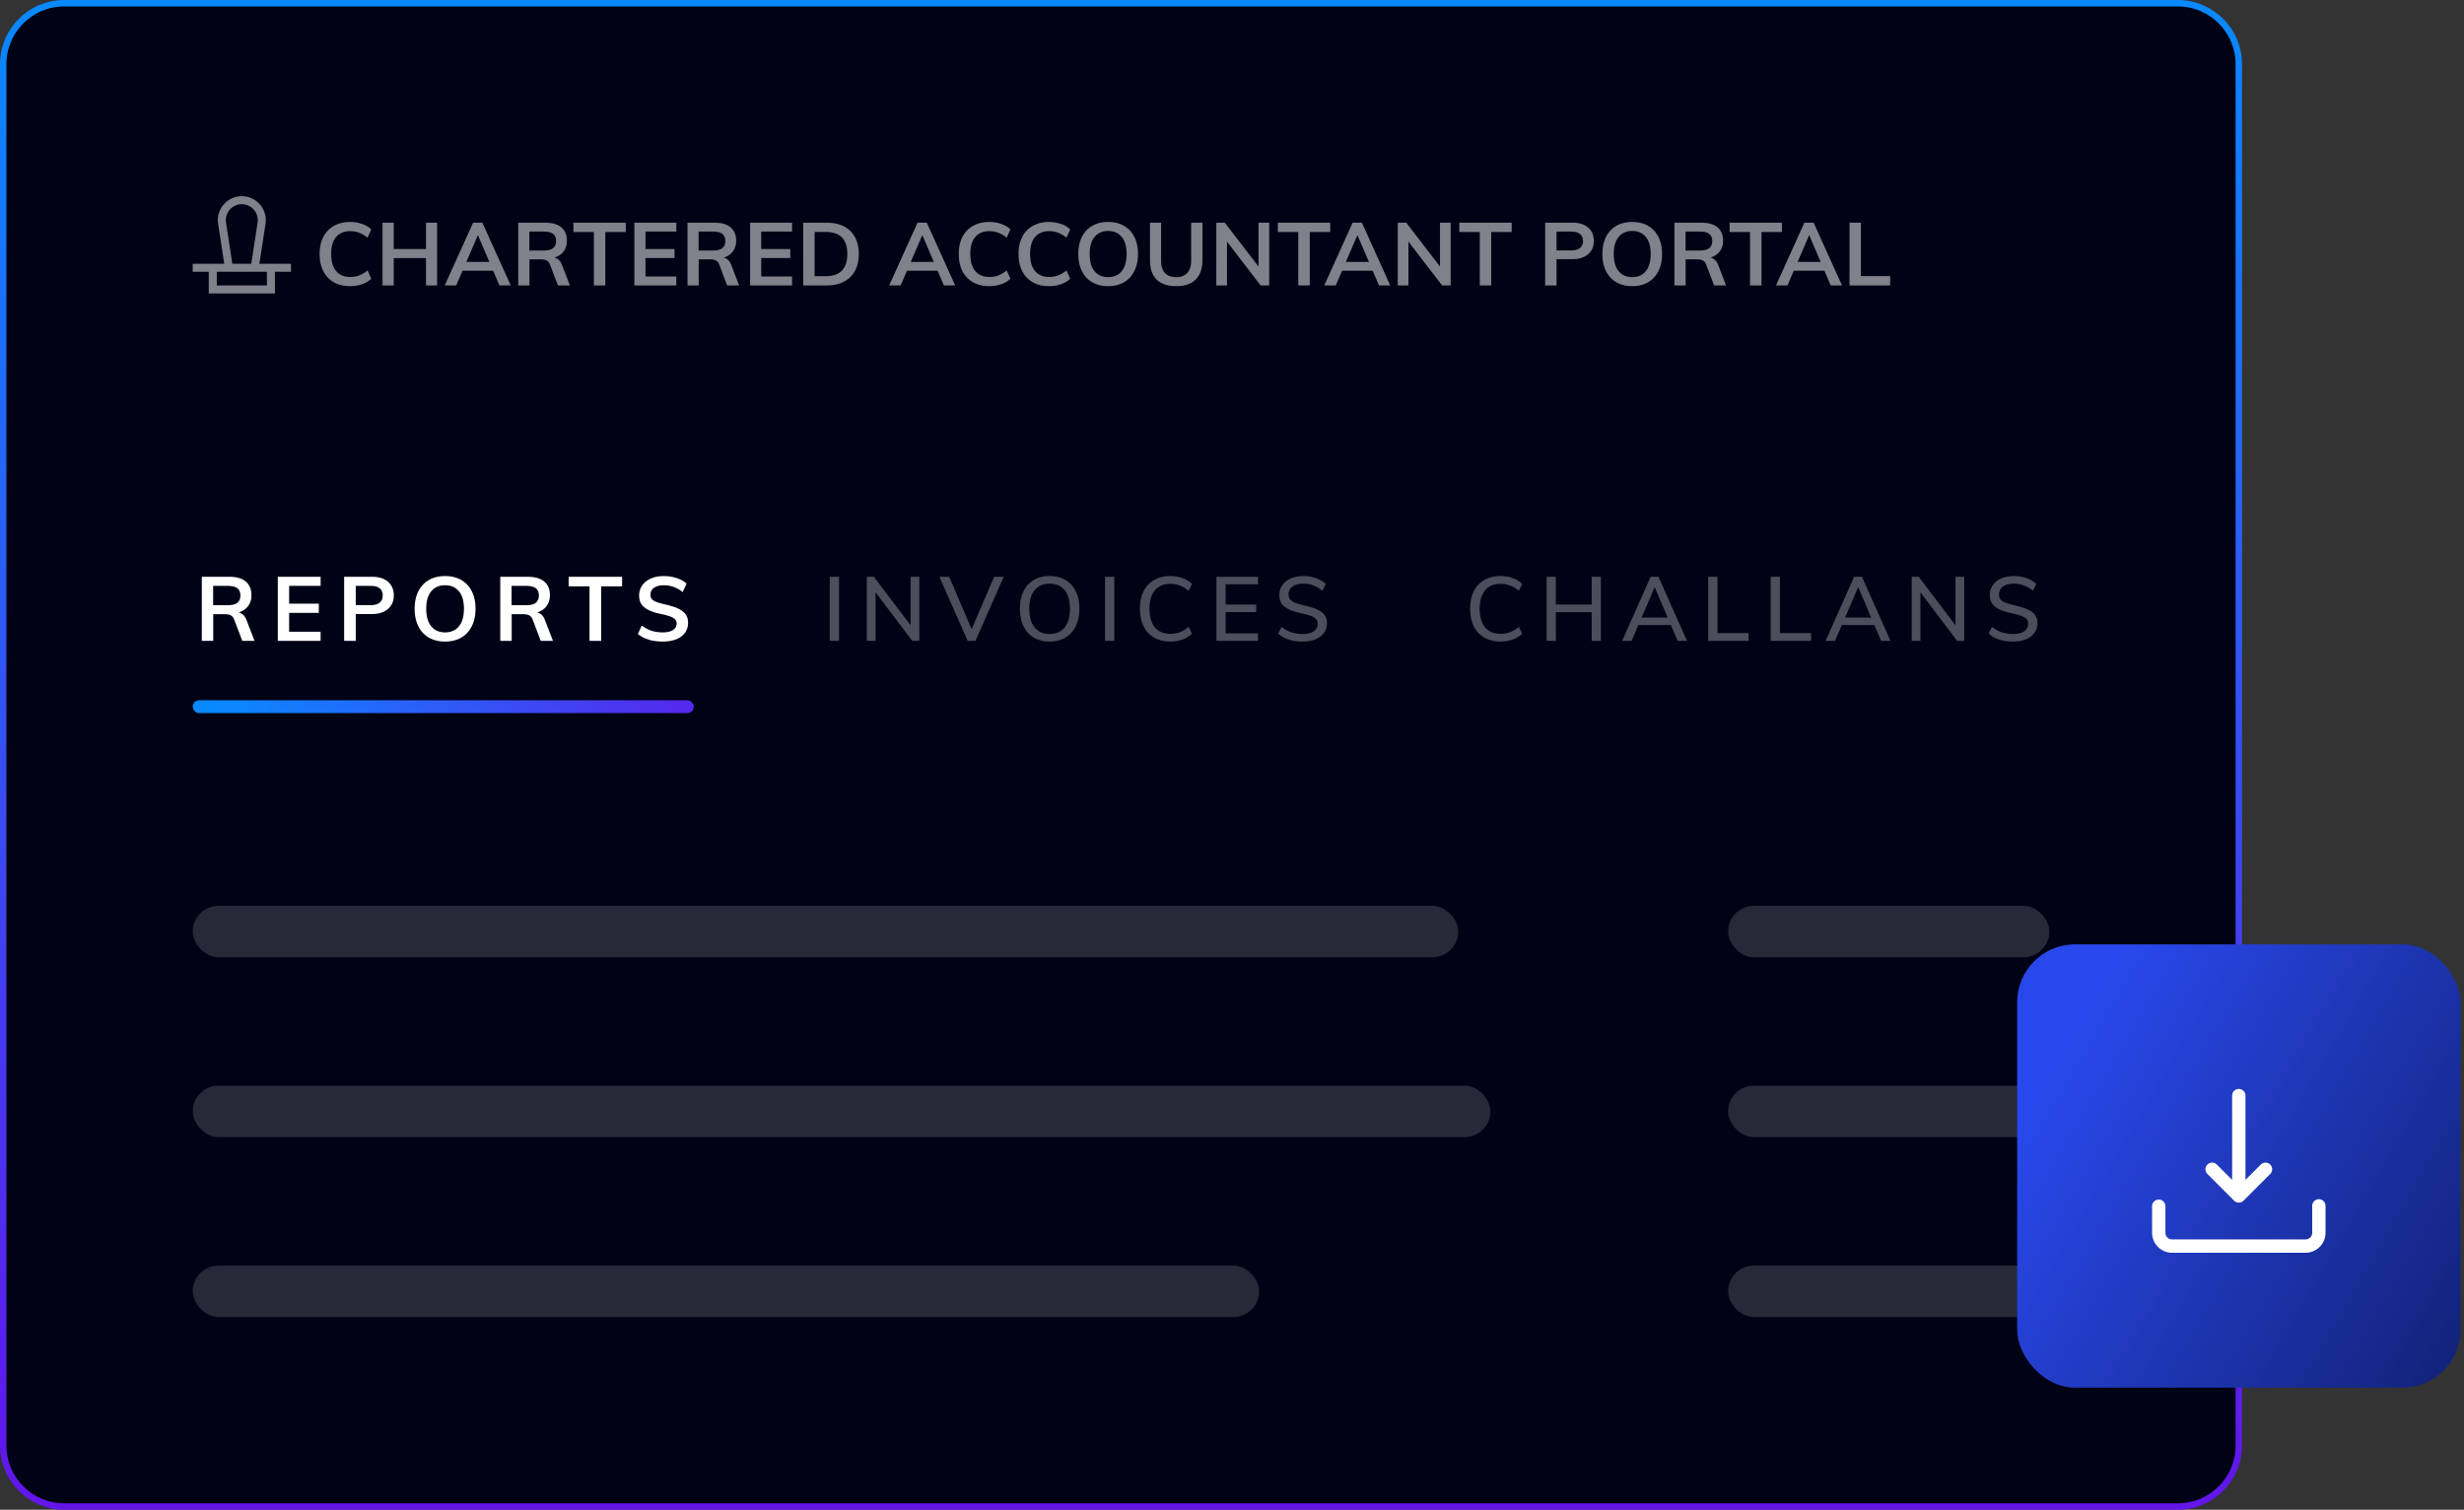 <svg width="457" height="280" viewBox="0 0 457 280" fill="none" xmlns="http://www.w3.org/2000/svg"><rect x="0" y="0" width="457" height="280" fill="#333333" stroke="none"/><path d="M11.915.596h392c6.251 0 11.319 5.067 11.319 11.319v256.17c0 6.251-5.068 11.319-11.319 11.319h-392c-6.252 0-11.32-5.068-11.32-11.319V11.915c0-6.251 5.069-11.32 11.32-11.32Z" fill="#000315" stroke="url(#a)" stroke-width="1.191"/><rect opacity=".15" x="35.745" y="168" width="234.723" height="9.532" rx="4.766" fill="#fff"/><rect opacity=".15" x="35.745" y="201.362" width="240.681" height="9.532" rx="4.766" fill="#fff"/><rect opacity=".15" x="35.745" y="234.723" width="197.787" height="9.532" rx="4.766" fill="#fff"/><rect opacity=".15" x="320.511" y="168" width="59.575" height="9.532" rx="4.766" fill="#fff"/><rect opacity=".15" x="320.511" y="201.362" width="59.575" height="9.532" rx="4.766" fill="#fff"/><rect opacity=".15" x="320.511" y="234.723" width="59.575" height="9.532" rx="4.766" fill="#fff"/><g opacity=".5" fill="#fff"><path d="M64.92 53.067c-1.155 0-2.157-.24-3.007-.72a4.943 4.943 0 0 1-1.961-2.075c-.447-.893-.67-1.95-.67-3.17 0-1.21.223-2.256.67-3.139a4.84 4.84 0 0 1 1.961-2.06c.85-.49 1.852-.735 3.007-.735.785 0 1.52.12 2.207.36.697.229 1.275.566 1.732 1.013l-.686 1.536c-.534-.424-1.057-.73-1.57-.915a4.577 4.577 0 0 0-1.65-.294c-1.122 0-1.994.365-2.615 1.095-.61.72-.915 1.765-.915 3.138s.305 2.43.915 3.171c.621.73 1.493 1.095 2.615 1.095.588 0 1.139-.092 1.65-.278.513-.196 1.036-.506 1.57-.931l.686 1.536c-.457.447-1.035.79-1.732 1.03a6.935 6.935 0 0 1-2.207.343Zm14.088-.13V41.298h2.06v11.637h-2.06Zm-8.058 0V41.298h2.076v11.637H70.95Zm.752-5.068v-1.683h8.516v1.683h-8.516Zm12.908 5.067h-2.125L87.748 41.3h1.716l5.263 11.637h-2.092l-4.282-10.003h.572L84.61 52.936Zm.196-2.73.801-1.634h5.933l.768 1.635h-7.502Zm11.317 2.73V41.3h4.985c1.318 0 2.321.289 3.007.866.686.578 1.03 1.406 1.03 2.485 0 1.024-.354 1.841-1.063 2.451-.708.6-1.694.9-2.958.9l1.308-.262c.403 0 .762.12 1.078.36.316.239.567.61.752 1.11l1.438 3.727h-2.222l-1.471-3.873c-.153-.382-.371-.638-.654-.769-.273-.13-.616-.196-1.03-.196h-2.125v4.838h-2.075Zm2.059-6.472h2.631c.807 0 1.395-.147 1.766-.442.37-.294.555-.735.555-1.323 0-.6-.185-1.041-.555-1.324-.371-.284-.959-.425-1.766-.425h-2.631v3.514Zm11.963 6.472v-9.905h-3.792V41.3h9.709v1.732h-3.792v9.905h-2.125Zm7.511 0V41.3h7.78v1.65h-5.721v3.237h5.394v1.667h-5.394v3.432h5.721v1.651h-7.78Zm9.856 0V41.3h4.985c1.319 0 2.321.289 3.008.866.686.578 1.03 1.406 1.03 2.485 0 1.024-.355 1.841-1.063 2.451-.708.6-1.694.9-2.958.9l1.307-.262c.403 0 .763.12 1.079.36.316.239.567.61.752 1.11l1.438 3.727h-2.223l-1.471-3.873c-.152-.382-.37-.638-.653-.769-.273-.13-.616-.196-1.03-.196h-2.125v4.838h-2.076Zm2.06-6.472h2.631c.807 0 1.395-.147 1.765-.442.371-.294.556-.735.556-1.323 0-.6-.185-1.041-.556-1.324-.37-.284-.958-.425-1.765-.425h-2.631v3.514Zm9.553 6.472V41.3h7.78v1.65h-5.721v3.237h5.394v1.667h-5.394v3.432h5.721v1.651h-7.78Zm9.857 0V41.3h4.282c1.275 0 2.359.229 3.252.686a4.686 4.686 0 0 1 2.043 1.994c.48.861.72 1.902.72 3.122 0 1.232-.24 2.283-.72 3.155a4.67 4.67 0 0 1-2.059 1.994c-.893.457-1.972.686-3.236.686h-4.282Zm2.108-1.716h2.043c1.34 0 2.343-.343 3.007-1.03.676-.686 1.014-1.716 1.014-3.089 0-2.724-1.34-4.086-4.021-4.086h-2.043v8.205Zm15.949 1.716h-2.124l5.263-11.637h1.716l5.263 11.637h-2.092l-4.283-10.003h.572l-4.315 10.003Zm.196-2.73.801-1.634h5.933l.769 1.635h-7.503Zm16.229 2.86c-1.155 0-2.158-.239-3.007-.718a4.946 4.946 0 0 1-1.962-2.076c-.447-.893-.67-1.95-.67-3.17 0-1.21.223-2.256.67-3.139a4.843 4.843 0 0 1 1.962-2.06c.849-.49 1.852-.735 3.007-.735.784 0 1.52.12 2.206.36.698.229 1.275.566 1.733 1.013l-.687 1.536c-.533-.424-1.056-.73-1.569-.915a4.574 4.574 0 0 0-1.65-.294c-1.123 0-1.994.365-2.616 1.095-.61.72-.915 1.765-.915 3.138s.305 2.43.915 3.171c.622.73 1.493 1.095 2.616 1.095.588 0 1.138-.092 1.65-.278.513-.196 1.036-.506 1.569-.931l.687 1.536c-.458.447-1.035.79-1.733 1.03a6.932 6.932 0 0 1-2.206.343Zm11.086 0c-1.155 0-2.158-.239-3.008-.718a4.944 4.944 0 0 1-1.961-2.076c-.447-.893-.67-1.95-.67-3.17 0-1.21.223-2.256.67-3.139a4.84 4.84 0 0 1 1.961-2.06c.85-.49 1.853-.735 3.008-.735.784 0 1.52.12 2.206.36.698.229 1.275.566 1.733 1.013l-.687 1.536c-.534-.424-1.057-.73-1.569-.915a4.575 4.575 0 0 0-1.651-.294c-1.122 0-1.994.365-2.615 1.095-.61.72-.915 1.765-.915 3.138s.305 2.43.915 3.171c.621.73 1.493 1.095 2.615 1.095.589 0 1.139-.092 1.651-.278.512-.196 1.035-.506 1.569-.931l.687 1.536c-.458.447-1.035.79-1.733 1.03a6.932 6.932 0 0 1-2.206.343Zm10.971 0c-1.133 0-2.114-.239-2.942-.718-.828-.48-1.466-1.166-1.912-2.06-.447-.893-.67-1.95-.67-3.17 0-1.232.223-2.289.67-3.171.446-.894 1.084-1.58 1.912-2.06.828-.48 1.809-.719 2.942-.719 1.144 0 2.13.24 2.958.72.828.479 1.466 1.165 1.913 2.059.446.882.67 1.934.67 3.154 0 1.232-.229 2.294-.687 3.187-.446.894-1.084 1.58-1.912 2.06-.817.48-1.798.719-2.942.719Zm0-1.666c1.068 0 1.907-.365 2.517-1.095.61-.741.915-1.81.915-3.204 0-1.395-.305-2.451-.915-3.17-.61-.73-1.449-1.096-2.517-1.096-1.057 0-1.891.365-2.501 1.095-.61.72-.915 1.776-.915 3.171 0 1.395.305 2.463.915 3.204.61.73 1.444 1.095 2.501 1.095Zm12.642 1.667c-1.602 0-2.817-.409-3.645-1.226-.817-.817-1.226-2.021-1.226-3.612v-6.93h2.059v7.044c0 1.003.235 1.766.703 2.289.48.512 1.182.768 2.109.768.893 0 1.574-.262 2.043-.785.479-.523.719-1.28.719-2.272V41.3h2.092v6.93c0 1.58-.42 2.784-1.259 3.612-.828.817-2.026 1.226-3.595 1.226Zm7.429-.13V41.298h1.569l6.702 8.712-.442.228V41.3h1.978v11.637h-1.585l-6.669-8.679.425-.261v8.94h-1.978Zm15.204 0V43.03h-3.792V41.3h9.709v1.732h-3.792v9.905h-2.125Zm6.94 0h-2.125l5.263-11.638h1.717l5.262 11.637h-2.092l-4.282-10.003h.572l-4.315 10.003Zm.196-2.73.801-1.635h5.933l.768 1.635h-7.502Zm11.317 2.73V41.298h1.569l6.701 8.712-.441.228V41.3h1.977v11.637h-1.585l-6.669-8.679.425-.261v8.94h-1.977Zm15.204 0V43.03h-3.792V41.3h9.708v1.732h-3.792v9.905h-2.124Zm12.131 0V41.298h5.051c1.264 0 2.239.305 2.925.915.698.6 1.046 1.422 1.046 2.468 0 1.035-.354 1.858-1.062 2.468-.697.61-1.667.916-2.909.916h-2.942v4.87h-2.109Zm2.109-6.49h2.696c.741 0 1.292-.152 1.651-.457.371-.305.556-.736.556-1.291 0-.567-.18-.997-.539-1.292-.36-.305-.916-.457-1.668-.457h-2.696v3.497Zm14.03 6.62c-1.133 0-2.114-.24-2.942-.72-.828-.479-1.466-1.165-1.912-2.059-.447-.893-.67-1.95-.67-3.17 0-1.232.223-2.289.67-3.171.446-.894 1.084-1.58 1.912-2.06.828-.48 1.809-.719 2.942-.719 1.144 0 2.13.24 2.958.72.829.479 1.466 1.165 1.913 2.059.446.882.67 1.934.67 3.154 0 1.232-.229 2.294-.687 3.187-.446.894-1.084 1.58-1.912 2.06-.817.48-1.798.719-2.942.719Zm0-1.667c1.068 0 1.907-.365 2.517-1.095.61-.741.915-1.81.915-3.204 0-1.395-.305-2.451-.915-3.17-.61-.73-1.449-1.096-2.517-1.096-1.057 0-1.89.365-2.501 1.095-.61.72-.915 1.776-.915 3.171 0 1.395.305 2.463.915 3.204.611.73 1.444 1.095 2.501 1.095Zm7.836 1.536V41.3h4.985c1.319 0 2.321.289 3.008.866.686.578 1.029 1.406 1.029 2.485 0 1.024-.354 1.841-1.062 2.451-.708.6-1.694.9-2.958.9l1.307-.262c.403 0 .763.12 1.079.36.316.239.567.61.752 1.11l1.438 3.727h-2.223l-1.471-3.873c-.152-.382-.37-.638-.653-.769-.273-.13-.616-.196-1.03-.196h-2.125v4.838h-2.076Zm2.06-6.472h2.631c.807 0 1.395-.147 1.765-.442.371-.294.556-.735.556-1.323 0-.6-.185-1.041-.556-1.324-.37-.284-.958-.425-1.765-.425h-2.631v3.514Zm11.963 6.472v-9.905h-3.792V41.3h9.709v1.732h-3.792v9.905h-2.125Zm6.94 0h-2.125L334.66 41.3h1.716l5.263 11.637h-2.092l-4.282-10.003h.572l-4.315 10.003Zm.196-2.73.801-1.634h5.933l.768 1.635h-7.502Zm11.316 2.73V41.3h2.109v9.905h5.426v1.732h-7.535Z"/><path fill-rule="evenodd" clip-rule="evenodd" d="M38.72 49.753h1.485v3.186h9.3v-3.186h1.485v4.67H38.72v-4.67Z"/><path fill-rule="evenodd" clip-rule="evenodd" d="M41.923 41.29a2.964 2.964 0 0 1 2.927-3.418 2.965 2.965 0 0 1 2.926 3.42l-1.17 7.627h-3.512l-1.171-7.628Zm-.331 7.629-1.137-7.401a4.45 4.45 0 0 1 4.395-5.131 4.45 4.45 0 0 1 4.394 5.13l-1.136 7.402h5.858v1.485H35.744V48.92h5.848Z"/></g><path d="M37.43 118.851v-11.877h5.087c1.346 0 2.37.295 3.07.884.7.59 1.05 1.435 1.05 2.536 0 1.045-.36 1.879-1.084 2.502-.722.612-1.729.917-3.019.917l1.334-.266c.412 0 .779.122 1.101.367.323.244.579.622.768 1.134l1.468 3.803h-2.269l-1.501-3.953c-.156-.39-.378-.651-.667-.784-.278-.134-.629-.2-1.051-.2h-2.169v4.937H37.43Zm2.102-6.606h2.685c.823 0 1.424-.15 1.802-.45.378-.3.567-.751.567-1.351 0-.612-.19-1.062-.567-1.351-.378-.289-.979-.434-1.802-.434h-2.685v3.586Zm11.993 6.606v-11.877h7.94v1.685h-5.838v3.303h5.505v1.701h-5.505v3.503h5.838v1.685h-7.94Zm12.304 0v-11.877h5.154c1.29 0 2.285.312 2.986.934.712.612 1.068 1.452 1.068 2.519 0 1.057-.362 1.896-1.085 2.519-.712.623-1.701.934-2.969.934h-3.002v4.971h-2.152Zm2.152-6.622h2.752c.756 0 1.318-.156 1.685-.467.378-.312.567-.751.567-1.318 0-.578-.184-1.018-.55-1.318-.368-.311-.935-.467-1.702-.467H65.98v3.57Zm16.563 6.755c-1.157 0-2.158-.244-3.003-.733-.845-.49-1.496-1.19-1.952-2.102-.456-.912-.683-1.991-.683-3.236 0-1.257.227-2.336.683-3.236.456-.912 1.107-1.613 1.952-2.102.845-.49 1.846-.734 3.003-.734 1.167 0 2.174.244 3.019.734.845.489 1.496 1.19 1.951 2.102.457.9.684 1.973.684 3.219 0 1.257-.233 2.341-.7 3.253-.456.912-1.107 1.612-1.952 2.102-.834.489-1.835.733-3.002.733Zm0-1.701c1.09 0 1.946-.373 2.569-1.118.622-.756.934-1.846.934-3.269s-.312-2.502-.934-3.236c-.623-.745-1.48-1.118-2.57-1.118-1.078 0-1.929.373-2.552 1.118-.622.734-.934 1.813-.934 3.236 0 1.423.312 2.513.934 3.269.623.745 1.474 1.118 2.553 1.118Zm10.241 1.568v-11.877h5.088c1.345 0 2.368.295 3.069.884.701.59 1.051 1.435 1.051 2.536 0 1.045-.361 1.879-1.084 2.502-.723.612-1.73.917-3.02.917l1.335-.266c.411 0 .778.122 1.101.367.322.244.578.622.767 1.134l1.468 3.803h-2.269l-1.5-3.953c-.156-.39-.379-.651-.668-.784-.278-.134-.628-.2-1.05-.2h-2.17v4.937h-2.118Zm2.102-6.606h2.686c.822 0 1.423-.15 1.801-.45.378-.3.567-.751.567-1.351 0-.612-.189-1.062-.567-1.351-.378-.289-.979-.434-1.801-.434h-2.686v3.586Zm14.453 6.606v-10.109h-3.87v-1.768h9.909v1.768h-3.87v10.109h-2.169Zm13.555.133c-.612 0-1.196-.05-1.752-.15a7.803 7.803 0 0 1-1.568-.483 5.504 5.504 0 0 1-1.268-.768l.718-1.568c.6.445 1.212.768 1.835.968.622.2 1.306.3 2.051.3.823 0 1.457-.145 1.902-.434.456-.289.684-.695.684-1.217 0-.312-.1-.568-.3-.768-.201-.211-.501-.389-.901-.533a12.575 12.575 0 0 0-1.485-.417c-.7-.134-1.318-.295-1.851-.484-.534-.2-.979-.434-1.335-.701a2.766 2.766 0 0 1-.817-.951c-.178-.378-.267-.823-.267-1.334 0-.701.189-1.323.567-1.868.378-.545.906-.968 1.585-1.268.689-.311 1.495-.467 2.418-.467.557 0 1.096.055 1.619.167a6.493 6.493 0 0 1 1.467.483c.445.201.829.451 1.151.751l-.734 1.568a5.474 5.474 0 0 0-1.668-.951 5.26 5.26 0 0 0-1.818-.317c-.767 0-1.373.156-1.818.467-.445.312-.667.745-.667 1.301 0 .323.089.59.267.801.189.211.472.389.85.534.39.144.884.289 1.485.434a14.3 14.3 0 0 1 1.835.5 5.53 5.53 0 0 1 1.384.684c.378.256.662.567.851.934.2.356.3.784.3 1.285 0 .711-.189 1.334-.567 1.868-.378.522-.923.928-1.635 1.217-.7.278-1.54.417-2.518.417Z" fill="#fff"/><path opacity=".3" d="M153.894 118.851v-11.877h1.718v11.877h-1.718Zm6.879 0v-11.877h1.301l7.239 9.542-.417.167v-9.709h1.618v11.877h-1.317l-7.206-9.525.4-.183v9.708h-1.618Zm18.697 0-5.238-11.877h1.818l4.454 10.409h-.601l4.488-10.409h1.768l-5.238 11.877h-1.451Zm15.201.133c-1.135 0-2.113-.244-2.936-.733-.823-.49-1.457-1.19-1.902-2.102-.445-.912-.667-1.991-.667-3.236 0-1.257.222-2.336.667-3.236.445-.912 1.079-1.613 1.902-2.102.823-.49 1.801-.734 2.936-.734 1.134 0 2.113.244 2.936.734.834.489 1.473 1.19 1.918 2.102.445.9.667 1.973.667 3.219 0 1.257-.228 2.341-.684 3.253-.445.912-1.079 1.612-1.901 2.102-.823.489-1.802.733-2.936.733Zm0-1.401c1.179 0 2.102-.4 2.769-1.201.667-.812 1.001-1.974 1.001-3.486 0-1.512-.334-2.663-1.001-3.453-.667-.801-1.59-1.201-2.769-1.201s-2.102.4-2.769 1.201c-.668.801-1.001 1.952-1.001 3.453s.333 2.658 1.001 3.47c.667.811 1.59 1.217 2.769 1.217Zm10.278 1.268v-11.877h1.718v11.877h-1.718Zm12.1.133c-1.157 0-2.158-.244-3.003-.733-.845-.49-1.495-1.19-1.951-2.102-.445-.923-.668-2.008-.668-3.253 0-1.246.223-2.319.668-3.219.456-.912 1.106-1.613 1.951-2.102.845-.49 1.846-.734 3.003-.734.8 0 1.546.122 2.235.367a4.745 4.745 0 0 1 1.785 1.084l-.601 1.284c-.556-.455-1.106-.784-1.651-.984a4.727 4.727 0 0 0-1.752-.317c-1.223 0-2.174.401-2.852 1.201-.678.79-1.017 1.93-1.017 3.42s.333 2.641 1 3.453c.679.801 1.635 1.201 2.869 1.201.634 0 1.218-.1 1.752-.3.545-.212 1.095-.545 1.651-1.001l.601 1.284a4.76 4.76 0 0 1-1.785 1.085 6.653 6.653 0 0 1-2.235.366Zm8.565-.133v-11.877h7.706v1.385h-6.005v3.753h5.672v1.401h-5.672v3.954h6.005v1.384h-7.706Zm15.962.133c-.612 0-1.19-.05-1.735-.15a6.58 6.58 0 0 1-1.518-.5 5.693 5.693 0 0 1-1.251-.801l.6-1.284c.601.467 1.207.806 1.819 1.017.622.212 1.323.317 2.101.317.89 0 1.579-.167 2.069-.5.489-.345.734-.817.734-1.418 0-.367-.117-.667-.351-.901-.233-.233-.567-.422-1-.567a15.698 15.698 0 0 0-1.502-.417 18.428 18.428 0 0 1-1.718-.45 5.658 5.658 0 0 1-1.351-.651 2.774 2.774 0 0 1-.884-.951c-.2-.378-.3-.839-.3-1.384 0-.679.183-1.285.55-1.818.367-.534.879-.946 1.535-1.235.667-.3 1.451-.45 2.352-.45.556 0 1.09.055 1.601.167.512.111.984.278 1.418.5.434.211.817.473 1.151.784l-.634 1.284a5.474 5.474 0 0 0-1.668-1 5.097 5.097 0 0 0-1.851-.334c-.857 0-1.53.178-2.019.534-.489.356-.734.851-.734 1.484 0 .39.106.707.317.951.211.234.517.428.918.584.411.156.9.3 1.467.434.634.144 1.218.306 1.752.483a6.242 6.242 0 0 1 1.401.618c.4.233.712.533.934.9.223.356.334.801.334 1.335 0 .689-.184 1.29-.551 1.801-.367.512-.889.912-1.568 1.201-.678.278-1.484.417-2.418.417Zm36.716 0c-1.156 0-2.157-.244-3.002-.733-.845-.49-1.496-1.19-1.952-2.102-.445-.923-.667-2.008-.667-3.253 0-1.246.222-2.319.667-3.219.456-.912 1.107-1.613 1.952-2.102.845-.49 1.846-.734 3.002-.734.801 0 1.546.122 2.236.367.7.244 1.295.606 1.784 1.084l-.6 1.284c-.556-.455-1.107-.784-1.652-.984a4.717 4.717 0 0 0-1.751-.317c-1.223 0-2.174.401-2.852 1.201-.679.79-1.018 1.93-1.018 3.42s.334 2.641 1.001 3.453c.678.801 1.635 1.201 2.869 1.201.634 0 1.218-.1 1.751-.3.545-.212 1.096-.545 1.652-1.001l.6 1.284a4.763 4.763 0 0 1-1.784 1.085 6.659 6.659 0 0 1-2.236.366Zm16.922-.133v-11.877h1.702v11.877h-1.702Zm-8.357 0v-11.877h1.702v11.877h-1.702Zm.701-5.321v-1.418h8.64v1.418h-8.64Zm15.052 5.321h-1.751l5.288-11.877h1.451l5.288 11.877h-1.735l-4.521-10.576h.534l-4.554 10.576Zm.534-2.936.634-1.368h6.155l.617 1.368h-7.406Zm13.68 2.936v-11.877h1.718v10.442h5.771v1.435h-7.489Zm11.586 0v-11.877h1.718v10.442h5.772v1.435h-7.49Zm11.942 0H338.6l5.288-11.877h1.451l5.288 11.877h-1.735l-4.52-10.576h.534l-4.554 10.576Zm.533-2.936.634-1.368h6.156l.617 1.368h-7.407Zm13.68 2.936v-11.877h1.301l7.239 9.542-.417.167v-9.709h1.619v11.877h-1.318l-7.206-9.525.4-.183v9.708h-1.618Zm18.78.133c-.611 0-1.19-.05-1.735-.15a6.58 6.58 0 0 1-1.518-.5 5.693 5.693 0 0 1-1.251-.801l.601-1.284c.6.467 1.206.806 1.818 1.017.623.212 1.323.317 2.102.317.889 0 1.579-.167 2.068-.5.49-.345.734-.817.734-1.418 0-.367-.117-.667-.35-.901-.234-.233-.567-.422-1.001-.567a15.754 15.754 0 0 0-1.501-.417 18.264 18.264 0 0 1-1.718-.45 5.64 5.64 0 0 1-1.351-.651 2.777 2.777 0 0 1-.885-.951c-.2-.378-.3-.839-.3-1.384 0-.679.184-1.285.551-1.818.367-.534.878-.946 1.534-1.235.668-.3 1.452-.45 2.352-.45.556 0 1.09.055 1.602.167.511.111.984.278 1.418.5.433.211.817.473 1.15.784l-.633 1.284a5.474 5.474 0 0 0-1.668-1 5.106 5.106 0 0 0-1.852-.334c-.856 0-1.529.178-2.018.534-.49.356-.734.851-.734 1.484 0 .39.105.707.317.951.211.234.517.428.917.584.411.156.901.3 1.468.434.634.144 1.218.306 1.751.483a6.27 6.27 0 0 1 1.402.618c.4.233.711.533.934.9.222.356.333.801.333 1.335 0 .689-.183 1.29-.55 1.801-.367.512-.89.912-1.568 1.201-.678.278-1.485.417-2.419.417Z" fill="#fff"/><rect x="35.744" y="129.872" width="92.936" height="2.383" rx="1.191" fill="url(#b)"/><rect x="374.127" y="175.149" width="82.213" height="82.213" rx="10.723" fill="url(#c)"/><g clip-path="url(#d)"><path fill-rule="evenodd" clip-rule="evenodd" d="M399.148 223.679v4.949a3.712 3.712 0 0 0 3.712 3.712h24.746a3.712 3.712 0 0 0 3.712-3.712v-4.949a1.238 1.238 0 1 0-2.475 0v4.949a1.236 1.236 0 0 1-1.237 1.238H402.86a1.238 1.238 0 0 1-1.237-1.238v-4.949a1.238 1.238 0 0 0-2.475 0Zm14.848-4.861-2.838-2.836a1.236 1.236 0 1 0-1.749 1.749l4.949 4.949a1.24 1.24 0 0 0 1.75 0l4.949-4.949a1.233 1.233 0 0 0 .268-1.348 1.233 1.233 0 0 0-1.143-.764 1.233 1.233 0 0 0-.874.363l-2.838 2.836v-15.572a1.238 1.238 0 1 0-2.474 0v15.572Z" fill="#fff"/></g><defs><linearGradient id="a" x1="207.915" y1="0" x2="207.915" y2="280" gradientUnits="userSpaceOnUse"><stop stop-color="#0989FE"/><stop offset="1" stop-color="#6315EA"/></linearGradient><linearGradient id="b" x1="40.45" y1="126.894" x2="144.569" y2="132.121" gradientUnits="userSpaceOnUse"><stop stop-color="#0A89FE"/><stop offset="1" stop-color="#6316EA"/></linearGradient><linearGradient id="c" x1="374.127" y1="174.932" x2="513.548" y2="256.139" gradientUnits="userSpaceOnUse"><stop offset=".111" stop-color="#2948EB"/><stop offset="1" stop-color="#050D3A"/></linearGradient><clipPath id="d"><path fill="#fff" transform="translate(399.148 200.17)" d="M0 0h32.17v32.17H0z"/></clipPath></defs></svg>
